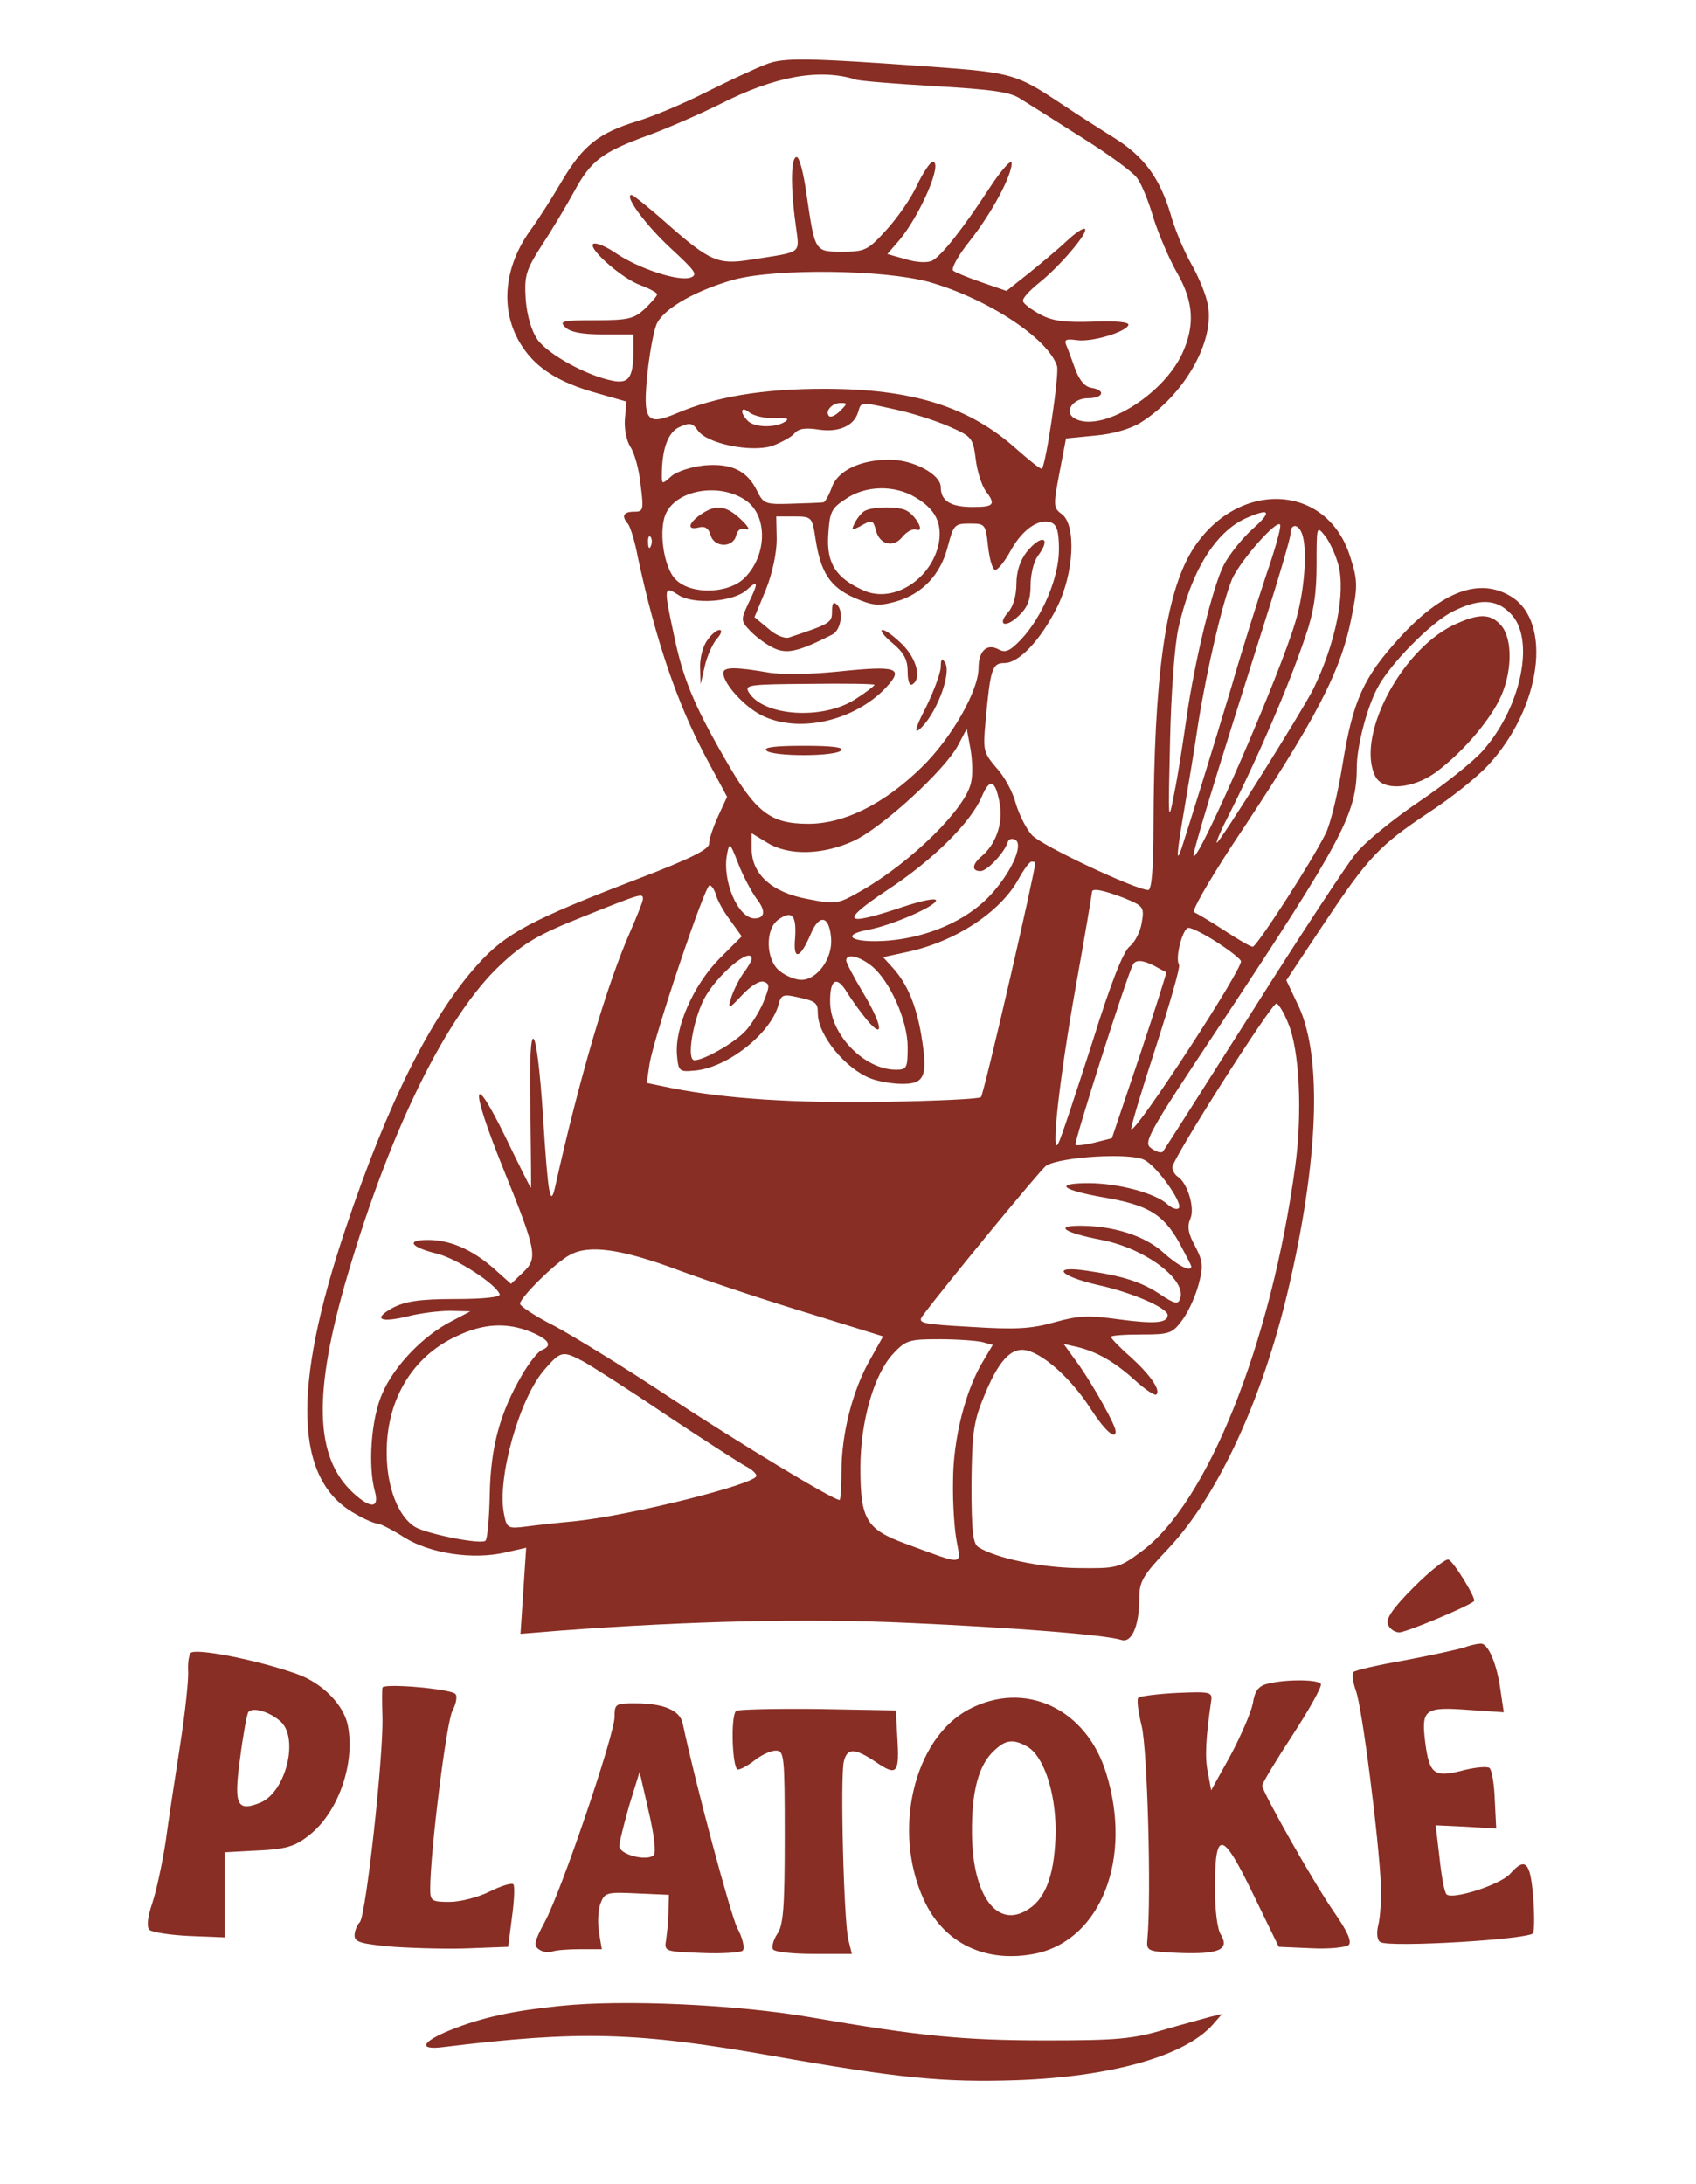 <?xml version="1.0" encoding="UTF-8"?>
<svg xmlns="http://www.w3.org/2000/svg" width="334" height="430" viewBox="0 0 334 430" fill="none">
  <path d="M150.82 12.685C149.051 13.337 143.837 15.758 139.182 18.086C134.62 20.413 128.383 23.021 125.497 23.859C117.863 26.186 114.79 28.7 110.694 35.59C108.739 38.942 105.946 43.319 104.363 45.46C99.057 52.909 98.405 61.568 102.874 68.272C105.667 72.555 110.136 75.348 117.49 77.397L123.355 79.073L123.076 82.425C122.89 84.287 123.355 86.708 124.1 87.918C124.938 89.129 125.869 92.481 126.148 95.367C126.8 100.488 126.707 100.767 124.845 100.767C122.797 100.767 122.331 101.605 123.635 103.095C124.1 103.654 125.031 106.54 125.59 109.613C129.128 126.093 133.317 138.384 138.996 149.091L143.185 156.913L141.417 160.73C140.486 162.779 139.648 165.199 139.648 166.13C139.648 167.248 135.924 169.11 125.962 172.927C104.55 181.121 99.522 183.821 94.029 189.967C84.906 200.116 76.341 217.155 68.055 241.922C57.442 273.486 58 291.456 69.917 298.067C71.779 299.184 73.827 300.022 74.386 300.022C74.851 300.022 77.272 301.233 79.599 302.723C84.626 305.888 93.099 307.192 99.522 305.702L103.619 304.771L103.06 313.244L102.501 321.717L110.601 321.065C135.738 319.203 159.012 318.644 179.028 319.576C199.789 320.507 217.664 321.903 220.83 322.927C222.878 323.579 224.367 320.134 224.367 314.734C224.367 311.382 225.019 310.265 230.232 304.771C239.822 294.529 248.666 275.441 253.693 253.933C259.652 228.607 260.396 208.402 255.835 198.346L253.321 193.039L260.676 181.959C269.427 168.831 271.568 166.503 281.53 159.892C285.812 157.099 290.933 153.002 293.074 150.674C303.501 139.408 305.828 122.462 297.543 117.434C291.398 113.71 284.136 116.317 275.758 125.441C268.496 133.356 266.448 137.918 264.4 150.488C263.469 156.261 261.979 162.406 261.048 164.175C258.069 170.134 247.456 186.428 246.711 186.428C246.245 186.428 243.732 184.939 241.032 183.17C238.332 181.4 235.632 179.818 235.167 179.631C234.608 179.445 237.96 173.672 242.428 166.782C259.465 141.177 264.12 132.238 266.262 121.065C267.379 115.479 267.379 114.175 265.889 109.613C261.327 94.995 243.452 94.343 234.701 108.495C229.488 117.062 227.253 133.449 227.16 162.872C227.16 170.972 226.788 175.255 226.136 175.255C223.716 175.255 205.096 166.503 203.234 164.454C202.117 163.244 200.72 160.451 200.069 158.309C199.51 156.075 197.834 152.909 196.252 151.233C193.645 148.16 193.552 147.788 194.11 141.829C195.041 131.587 195.414 130.562 197.834 130.562C200.627 130.562 204.91 126.093 208.168 119.576C211.52 112.872 211.985 103.374 209.099 101.233C207.423 100.022 207.423 99.557 208.634 93.132L209.937 86.335L215.616 85.777C219.061 85.497 222.598 84.473 224.553 83.263C233.119 77.955 239.263 67.248 237.867 60.078C237.587 58.216 236.098 54.585 234.608 51.978C233.119 49.371 231.257 44.901 230.512 42.108C228.371 35.032 225.298 30.842 219.526 27.21C216.826 25.535 211.892 22.369 208.541 20.134C200.255 14.641 199.138 14.268 183.59 13.151C158.826 11.382 154.264 11.289 150.82 12.685ZM168.508 15.665C169.253 15.944 176.329 16.503 184.149 16.968C195.321 17.62 198.951 18.086 201 19.482C202.489 20.413 207.982 23.859 213.102 27.117C218.316 30.376 223.157 33.914 223.902 35.032C224.74 36.056 226.229 39.687 227.16 42.946C228.184 46.205 230.326 51.14 231.815 53.747C235.074 59.427 235.353 64.082 232.839 69.576C228.929 78.049 216.547 85.404 211.52 82.332C209.472 81.028 211.334 78.421 214.22 78.421C217.292 78.421 217.85 76.838 214.964 76.373C213.661 76.186 212.637 74.976 211.799 72.834C211.147 71.065 210.403 68.924 210.03 68.086C209.472 66.875 209.937 66.689 211.985 66.969C214.964 67.434 221.761 65.386 222.226 63.989C222.412 63.43 219.805 63.151 215.337 63.337C209.751 63.523 207.33 63.244 204.91 61.941C203.141 61.009 201.558 59.799 201.465 59.334C201.279 58.775 202.768 57.192 204.63 55.702C208.727 52.443 214.406 45.739 213.661 45.088C213.382 44.808 211.799 45.833 210.123 47.415C208.541 48.905 205.096 51.792 202.675 53.747L198.207 57.285L193.366 55.609C190.666 54.678 188.152 53.654 187.687 53.281C187.314 52.816 188.711 50.302 190.852 47.602C195.227 42.108 199.231 34.659 199.231 32.145C199.231 31.214 197.276 33.356 194.948 36.894C189.548 45.181 185.452 50.302 183.59 51.326C182.659 51.792 180.518 51.698 178.377 51.047L174.746 50.023L177.166 47.229C181.356 42.108 185.731 31.866 183.683 31.866C183.218 31.866 181.821 33.914 180.611 36.428C179.494 38.942 176.701 42.946 174.56 45.274C170.929 49.278 170.37 49.557 165.901 49.557C160.409 49.557 160.502 49.65 158.826 38.197C158.267 34.194 157.43 30.842 156.871 30.935C155.754 30.935 155.661 36.708 156.685 44.157C157.43 50.209 158.36 49.464 147.84 51.14C141.417 52.164 139.834 51.512 131.176 43.877C127.731 40.805 124.659 38.384 124.38 38.384C122.797 38.384 127.079 44.25 132.107 48.905C137.041 53.468 137.506 54.119 135.924 54.678C133.503 55.423 125.869 52.909 121.4 49.929C119.538 48.626 117.583 47.788 116.932 47.974C115.349 48.533 122.425 54.864 126.148 56.168C127.917 56.819 129.407 57.657 129.407 57.937C129.407 58.309 128.29 59.52 126.986 60.823C124.845 62.779 123.728 63.058 117.304 63.058C110.694 63.058 110.042 63.244 111.346 64.454C112.277 65.386 114.604 65.851 118.701 65.851H124.752V68.644C124.752 74.324 123.914 75.628 120.656 74.976C115.721 74.045 107.994 69.855 105.853 66.875C104.643 65.106 103.805 62.22 103.526 58.961C103.246 54.212 103.526 53.281 106.784 48.16C108.832 45.088 111.625 40.339 113.115 37.639C116.373 31.587 118.701 29.911 127.638 26.652C131.455 25.255 137.879 22.462 141.975 20.413C152.588 15.013 161.433 13.43 168.508 15.665ZM182.938 55.516C194.39 58.775 206.399 66.596 208.168 72.09C208.634 73.579 206.027 91.27 205.189 92.294C205.003 92.481 202.862 90.805 200.348 88.57C190.945 80.097 179.773 76.559 162.271 76.559C150.168 76.559 140.858 78.142 133.224 81.4C127.266 83.915 126.521 82.89 127.545 73.114C128.01 68.924 128.848 64.641 129.407 63.617C130.99 60.544 137.32 57.099 144.582 55.05C153.054 52.816 174.094 53.095 182.938 55.516ZM165.436 80.935C164.598 81.773 163.667 82.239 163.295 81.959C162.364 81.028 163.853 79.352 165.529 79.352C166.926 79.352 166.926 79.445 165.436 80.935ZM176.422 80.656C179.494 81.307 184.149 82.797 186.756 83.915C191.41 85.963 191.597 86.149 192.155 90.432C192.435 92.853 193.366 95.646 194.11 96.671C196.158 99.371 195.786 99.836 191.504 99.836C187.221 99.836 185.266 98.626 185.266 95.926C185.266 93.412 179.866 90.525 175.211 90.525C169.439 90.525 164.877 92.667 163.76 96.112C163.202 97.602 162.457 98.905 162.178 98.905C161.805 98.998 159.012 99.091 155.94 99.184C150.726 99.371 150.354 99.184 149.144 96.764C147.189 92.667 144.023 91.177 138.717 91.643C136.11 91.922 133.224 92.853 132.2 93.784C130.431 95.367 130.338 95.367 130.338 93.691C130.338 88.384 131.548 85.125 133.783 84.101C135.831 83.17 136.389 83.263 137.413 84.752C139.182 87.359 147.84 89.129 152.03 87.825C153.799 87.173 155.847 86.056 156.405 85.404C157.243 84.38 158.547 84.194 161.06 84.566C165.064 85.218 168.136 83.915 168.974 81.214C169.625 79.073 169.253 79.073 176.422 80.656ZM152.495 82.332C155.009 82.239 155.568 82.425 154.543 83.076C152.588 84.287 148.585 84.194 147.282 82.89C145.606 81.214 145.885 79.818 147.561 81.214C148.399 81.866 150.633 82.425 152.495 82.332ZM146.723 98.44C151.192 101.326 151.192 109.24 146.63 113.803C143.465 116.968 136.017 117.155 133.038 114.082C130.617 111.661 129.593 103.933 131.269 100.86C133.596 96.391 141.696 95.088 146.723 98.44ZM180.332 97.974C184.242 100.302 185.545 103.002 184.894 106.913C183.497 113.989 176.049 118.831 170.184 116.317C164.691 113.896 162.736 111.009 163.109 105.33C163.388 100.86 163.667 100.116 166.553 98.253C170.463 95.553 176.235 95.46 180.332 97.974ZM246.618 104.212C244.57 106.075 242.056 109.24 241.032 111.196C238.798 115.572 235.26 130.19 233.677 141.27C233.025 145.833 232.001 152.536 231.257 156.168C230.046 162.406 230.046 162.127 230.419 145.926C230.605 136.708 231.35 126.652 232.094 123.579C234.608 112.406 239.356 104.771 245.314 102.071C250.156 99.929 250.621 100.674 246.618 104.212ZM160.595 106.075C161.619 112.779 163.481 115.572 168.229 117.713C171.953 119.296 172.977 119.389 176.422 118.458C181.635 116.968 185.266 113.151 186.662 107.564C187.78 103.374 187.966 103.095 190.945 103.095C194.017 103.095 194.11 103.188 194.576 107.564C194.855 109.985 195.414 112.127 195.972 112.22C196.438 112.313 197.834 110.637 199.045 108.402C201.372 104.212 204.63 101.978 207.051 102.909C208.168 103.374 208.541 104.771 208.541 108.216C208.541 113.71 205.282 121.438 201.093 125.907C198.858 128.235 198.02 128.607 196.624 127.862C194.39 126.652 192.714 128.142 192.714 131.494C192.714 136.056 187.314 145.46 181.449 151.14C174.001 158.402 166.181 162.22 159.198 162.22C151.657 162.22 148.771 159.985 142.627 149.184C136.575 138.663 134.434 133.449 132.665 124.79C130.71 115.665 130.71 115.292 133.596 117.155C136.575 119.11 144.489 118.551 147.096 116.13C149.33 114.082 149.423 114.641 147.375 118.831C145.885 121.996 145.885 122.276 147.654 124.138C148.585 125.162 150.633 126.745 152.123 127.49C154.823 128.887 157.057 128.421 163.853 124.976C165.622 124.138 166.181 120.414 164.877 119.11C164.133 118.365 163.853 118.738 163.853 120.414C163.853 122.648 163.481 122.834 155.381 125.535C154.543 125.814 152.681 125.069 151.285 123.765L148.585 121.531L150.82 116.13C152.123 112.872 152.961 108.868 152.961 106.168L152.868 101.698H156.405C159.85 101.698 159.943 101.792 160.595 106.075ZM249.411 113.058C247.828 117.806 244.663 127.769 242.521 135.218C238.798 147.602 234.608 161.103 232.746 166.875C231.536 170.507 231.722 168.086 233.212 159.427C233.956 155.05 235.26 147.322 236.005 142.201C237.773 131.307 240.753 118.644 242.615 114.082C244.197 110.451 251.645 101.978 252.111 103.374C252.297 103.933 251.087 108.216 249.411 113.058ZM256.393 105.05C257.51 107.937 256.952 116.224 255.183 122.183C252.297 132.332 236.098 169.576 235.074 168.551C234.701 168.272 239.356 153.095 249.038 122.555C251.831 113.803 254.159 105.888 254.159 105.05C254.159 103.095 255.648 103.095 256.393 105.05ZM263.562 111.196C265.051 116.782 263.003 126.745 258.628 135.684C256.486 139.967 240.194 165.944 239.635 165.944C239.449 165.944 240.194 163.989 241.497 161.475C247.735 149.184 253.693 135.311 257.045 125.441C258.721 120.6 259.279 116.875 259.279 111.196C259.279 103.654 259.279 103.468 260.862 105.423C261.793 106.54 263.003 109.147 263.562 111.196ZM128.197 107.471C127.917 108.216 127.638 107.937 127.638 106.913C127.545 105.888 127.824 105.33 128.104 105.702C128.383 105.981 128.476 106.819 128.197 107.471ZM297.45 120.786C302.384 125.628 299.684 139.129 292.05 147.788C290.281 149.836 284.602 154.399 279.482 157.844C274.361 161.289 268.682 165.944 267.006 168.086C265.238 170.227 256.114 184.101 246.711 198.998C237.308 213.803 229.395 226.279 229.022 226.745C228.743 227.117 227.719 226.838 226.695 226.093C225.112 224.976 225.95 223.393 240.38 201.698C264.4 165.386 267.193 160.171 267.193 151.14C267.193 147.043 269.148 139.501 271.196 135.59C273.616 130.842 281.809 122.555 286.092 120.414C291.305 117.806 294.657 117.9 297.45 120.786ZM191.224 154.119C190.2 159.147 179.587 169.669 169.719 175.348C164.97 178.049 164.784 178.142 159.012 177.024C151.937 175.721 148.027 172.089 148.027 167.155V164.082L151.099 165.944C155.288 168.551 162.084 168.365 168.136 165.572C173.722 162.965 185.918 151.792 188.617 146.857L190.386 143.505L191.131 147.508C191.504 149.743 191.597 152.63 191.224 154.119ZM196.903 158.402C197.555 162.22 196.065 166.317 193.272 168.644C191.41 170.227 191.317 171.531 193.086 171.531C194.39 171.531 197.834 167.9 198.486 165.758C198.672 165.199 199.324 165.013 199.976 165.386C201.651 166.41 198.951 172.183 194.762 176.559C190.2 181.307 182.752 184.566 174.932 185.218C168.043 185.777 165.064 184.194 171.022 183.076C175.584 182.238 184.335 178.421 184.335 177.304C184.335 176.745 181.356 177.397 177.725 178.607C166.088 182.518 165.25 181.587 174.746 175.255C183.683 169.389 191.224 161.941 193.366 156.819C194.948 153.095 196.065 153.561 196.903 158.402ZM148.958 176.931C150.82 179.259 150.726 180.842 148.585 180.842C145.327 180.842 142.161 173.393 143.185 168.179C143.651 165.758 143.744 165.851 145.42 170.134C146.351 172.555 148.027 175.628 148.958 176.931ZM203.886 169.855C203.886 171.531 193.738 215.572 193.179 216.037C192.9 216.41 184.335 216.782 174.28 216.968C156.778 217.248 143.185 216.41 132.293 214.268L127.359 213.244L127.917 209.52C128.755 204.212 138.81 174.324 139.741 174.324C140.113 174.324 140.765 175.255 141.044 176.373C141.417 177.583 142.72 179.818 143.93 181.4L146.072 184.38L141.603 188.849C136.575 193.97 132.852 202.35 133.317 207.751C133.596 210.916 133.783 211.103 136.669 210.823C143.185 210.358 151.844 203.468 153.333 197.788C153.799 195.926 154.264 195.739 156.778 196.298C160.688 197.136 161.06 197.415 161.06 199.557C161.06 203.84 166.553 210.544 171.58 212.406C173.07 212.965 175.77 213.43 177.725 213.43C182.101 213.43 182.752 211.941 181.449 203.933C180.425 197.881 178.656 193.691 175.77 190.525L173.908 188.477L178.656 187.453C188.245 185.404 197.089 179.538 200.627 173.021C201.651 171.158 202.768 169.669 203.141 169.669C203.606 169.669 203.886 169.762 203.886 169.855ZM221.388 176.838C225.205 178.421 225.391 178.607 224.833 181.773C224.553 183.542 223.436 185.59 222.505 186.335C221.295 187.173 218.781 193.412 215.057 205.423C211.892 215.199 209.006 224.045 208.447 225.069C206.865 228.421 208.541 212.779 211.892 194.063C213.661 184.194 215.057 175.907 215.057 175.628C215.057 174.79 217.478 175.348 221.388 176.838ZM126.614 177.024C126.614 177.49 125.497 180.283 124.193 183.263C119.538 193.784 114.139 212.127 109.298 233.821C108.367 237.918 107.901 235.032 106.97 220.32C105.667 200.022 103.991 198.998 104.457 218.831C104.55 227.117 104.643 233.914 104.55 233.914C104.457 233.914 102.222 229.445 99.522 223.859C92.819 210.171 92.54 213.896 99.057 230.004C105.76 246.577 105.946 247.788 102.967 250.581L100.639 252.816L97.195 249.743C92.912 246.019 88.63 244.157 84.254 244.157C79.879 244.157 80.809 245.553 86.023 246.857C89.933 247.788 97.753 252.909 98.405 254.864C98.591 255.423 95.24 255.795 89.654 255.795C82.485 255.795 79.785 256.261 77.272 257.564C73.269 259.799 74.944 260.544 80.53 259.147C82.765 258.589 86.395 258.123 88.63 258.123L92.633 258.216L88.909 260.171C83.416 262.965 77.644 268.924 75.317 274.324C73.082 279.259 72.431 288.663 73.827 293.691C74.758 297.043 72.989 297.136 69.545 293.97C61.91 286.894 61.631 274.324 68.427 251.14C76.899 222.276 88.071 199.743 98.591 189.967C103.153 185.684 106.039 184.008 114.697 180.562C126.335 175.907 126.614 175.814 126.614 177.024ZM156.592 184.566C156.126 189.222 157.523 188.942 159.664 183.914C161.34 179.911 163.295 180.283 163.667 184.659C164.04 188.663 160.967 192.946 157.802 192.946C156.685 192.946 154.73 192.201 153.519 191.177C150.82 189.035 150.633 182.983 153.24 181.121C155.94 179.166 156.871 180.19 156.592 184.566ZM239.449 185.404C241.777 186.894 244.011 188.57 244.383 189.222C245.035 190.339 223.623 223.207 222.785 222.369C222.598 222.183 224.74 215.013 227.533 206.447C230.326 197.788 232.467 190.432 232.188 189.967C231.35 188.663 232.932 182.704 234.05 182.704C234.701 182.704 237.122 183.914 239.449 185.404ZM148.027 188.849C148.027 189.129 147.282 190.525 146.258 191.829C145.327 193.225 144.303 195.367 143.93 196.67C143.279 198.812 143.465 198.812 146.165 195.926C147.933 194.063 149.609 193.039 150.447 193.319C151.657 193.784 151.564 194.25 150.354 197.322C149.516 199.278 147.933 201.792 146.816 203.002C144.675 205.33 138.624 208.775 136.762 208.775C135.179 208.775 136.389 201.233 138.624 196.764C141.044 192.108 148.027 186.149 148.027 188.849ZM171.58 190.153C175.211 193.039 178.749 200.954 178.749 206.168C178.749 210.358 178.563 210.637 176.422 210.637C170.277 210.637 163.574 203.84 163.481 197.415C163.388 192.76 164.784 192.015 166.832 195.46C167.763 196.95 169.439 199.278 170.743 200.86C174.28 205.05 173.722 201.698 169.905 195.367C168.136 192.387 166.646 189.594 166.646 189.129C166.646 187.732 169.067 188.197 171.58 190.153ZM227.44 190.246C228.557 190.898 229.581 191.363 229.674 191.456C229.767 191.549 227.44 198.905 224.46 207.844L218.968 224.138L215.616 224.976C213.754 225.441 212.078 225.628 211.799 225.441C211.427 225.069 222.04 191.736 223.157 189.873C223.716 188.942 225.112 189.035 227.44 190.246ZM253.693 201.512C255.928 206.819 256.486 219.11 255.09 229.538C250.342 264.641 237.68 296.205 224.647 305.609C220.364 308.775 219.899 308.868 212.264 308.775C204.91 308.682 196.158 306.819 192.714 304.678C191.597 304.026 191.317 301.512 191.317 292.387C191.41 282.611 191.69 280.097 193.552 275.535C196.531 267.993 199.138 265.106 202.303 265.944C205.748 266.782 211.147 271.717 214.778 277.397C217.478 281.587 219.712 283.635 219.712 281.866C219.712 280.656 215.523 273.207 212.637 269.017L209.472 264.641L211.985 265.199C215.988 266.13 219.526 268.179 223.529 271.81C225.578 273.672 227.44 274.883 227.719 274.603C228.65 273.765 226.509 270.693 222.598 267.155C220.457 265.292 218.781 263.523 218.781 263.244C218.781 262.965 221.481 262.778 224.74 262.778C230.419 262.778 230.884 262.592 232.932 259.799C234.143 258.123 235.539 254.957 236.098 252.723C237.029 249.278 236.842 248.253 235.353 245.367C233.956 242.853 233.77 241.456 234.422 239.967C235.353 237.918 233.863 232.89 231.908 231.68C231.35 231.307 230.884 230.469 230.884 229.818C230.884 228.235 250.342 197.602 251.366 197.602C251.738 197.602 252.855 199.371 253.693 201.512ZM225.391 228.421C227.812 229.631 232.839 236.708 232.188 237.825C231.908 238.291 230.884 238.011 229.953 237.173C227.533 234.939 220.178 232.983 214.406 232.983C207.516 232.983 208.913 234.287 217.292 235.777C226.043 237.266 229.022 239.035 232.188 244.622C233.491 247.043 234.608 249.184 234.608 249.371C234.608 250.581 232.001 249.278 229.022 246.577C225.391 243.319 219.247 241.363 212.637 241.363C207.516 241.363 209.658 242.76 216.919 244.157C225.578 245.833 233.863 252.071 232.374 255.795C232.001 256.913 231.257 256.726 228.464 254.864C224.833 252.443 221.109 251.233 213.94 250.209C206.958 249.184 208.541 251.233 216.082 253.002C222.971 254.492 229.953 257.564 229.953 258.961C229.953 260.544 227.346 260.73 220.364 259.799C214.406 258.961 212.358 259.054 207.703 260.358C203.141 261.661 200.069 261.847 191.317 261.289C181.356 260.73 180.611 260.544 181.728 259.054C185.638 253.747 205.003 230.19 206.027 229.538C208.913 227.769 222.692 226.931 225.391 228.421ZM133.876 250.209C139.927 252.443 151.471 256.261 159.478 258.682L173.908 263.151L171.301 267.806C167.857 273.859 165.715 282.425 165.715 289.687C165.715 292.853 165.529 295.367 165.343 295.367C164.04 295.367 145.327 284.008 131.734 275.069C123.076 269.296 112.835 263.058 109.205 261.103C105.481 259.24 102.408 257.192 102.408 256.726C102.408 255.516 109.484 248.533 112.184 247.136C116.001 244.995 122.425 245.926 133.876 250.209ZM104.643 262.313C108.18 263.803 108.832 265.013 106.691 265.851C105.946 266.13 104.177 268.365 102.781 270.786C98.498 278.142 96.636 284.846 96.45 294.157C96.357 298.905 95.985 303.095 95.612 303.374C94.867 304.212 84.068 302.071 81.74 300.674C78.389 298.626 76.155 292.76 76.155 286.149C76.061 275.721 81.182 267.155 89.84 263.151C95.24 260.544 99.895 260.358 104.643 262.313ZM193.459 264.268L195.507 264.827L193.738 267.806C190.2 273.486 187.687 283.263 187.687 291.643C187.593 296.019 187.966 301.419 188.431 303.654C189.269 308.309 189.828 308.216 178.47 304.026C170.556 301.14 169.439 299.184 169.439 289.035C169.439 279.911 172.139 270.6 175.863 266.596C178.377 263.896 179.028 263.71 184.987 263.71C188.431 263.71 192.248 263.989 193.459 264.268ZM114.697 267.993C116.28 268.831 123.728 273.579 131.176 278.607C138.624 283.542 145.699 288.104 146.909 288.756C148.027 289.315 148.958 290.153 148.958 290.618C148.958 292.201 124.193 298.44 113.115 299.557C110.042 299.836 105.76 300.302 103.712 300.581C99.988 301.047 99.802 300.954 99.243 298.067C97.847 291.084 102.315 275.255 107.249 269.669C110.415 266.037 110.787 265.944 114.697 267.993Z" fill="#882E24"></path>
  <path d="M137.972 101.326C135.458 103.095 135.272 104.492 137.693 103.84C138.81 103.561 139.555 104.026 139.927 105.33C140.579 107.844 144.303 107.937 144.954 105.516C145.234 104.306 145.978 103.84 146.909 104.212C147.84 104.492 147.375 103.654 145.885 102.257C142.906 99.464 140.951 99.278 137.972 101.326Z" fill="#882E24"></path>
  <path d="M170.556 100.488C169.905 100.674 168.974 101.791 168.415 102.816C167.577 104.492 167.67 104.492 169.346 103.654C171.767 102.257 171.953 102.35 172.511 104.492C173.256 107.285 175.956 107.937 177.725 105.702C178.563 104.678 179.773 104.026 180.518 104.305C182.287 104.864 180.146 101.14 178.19 100.395C176.515 99.743 172.325 99.743 170.556 100.488Z" fill="#882E24"></path>
  <path d="M202.117 108.775C200.906 110.358 200.162 112.592 200.162 115.013C200.162 117.248 199.51 119.482 198.579 120.507C196.252 123.114 198.02 123.765 200.627 121.251C202.396 119.575 202.955 118.086 202.955 115.199C202.955 113.058 203.606 110.544 204.351 109.52C207.237 105.702 205.096 105.05 202.117 108.775Z" fill="#882E24"></path>
  <path d="M139.275 126.093C138.438 127.211 137.786 129.631 137.879 131.494L137.972 134.752L138.81 131.121C139.275 129.073 140.393 126.652 141.231 125.721C142.068 124.79 142.255 124.045 141.696 124.045C141.137 124.045 140.02 124.976 139.275 126.093Z" fill="#882E24"></path>
  <path d="M175.77 126.652C178.004 128.514 178.749 129.911 178.749 132.238C178.749 134.1 179.122 135.125 179.68 134.752C181.542 133.635 180.518 129.724 177.725 126.931C176.142 125.348 174.374 124.045 173.815 124.045C173.163 124.045 174.094 125.255 175.77 126.652Z" fill="#882E24"></path>
  <path d="M185.266 131.307C185.266 132.425 183.963 135.963 182.38 139.222C180.425 142.946 179.959 144.529 180.983 143.691C184.242 140.991 187.5 132.611 186.104 130.469C185.545 129.538 185.266 129.724 185.266 131.307Z" fill="#882E24"></path>
  <path d="M142.441 132.518C142.441 134.566 146.444 139.035 149.889 140.804C157.15 144.529 168.229 142.015 174.467 135.404C178.097 131.493 176.701 131.028 165.064 132.238C159.571 132.797 154.078 132.89 151.285 132.425C144.861 131.307 142.441 131.307 142.441 132.518ZM172.232 134.845C172.232 135.032 170.556 136.335 168.508 137.639C162.178 141.829 150.354 141.084 147.468 136.335C146.537 134.845 147.468 134.752 159.291 134.659C166.46 134.566 172.232 134.659 172.232 134.845Z" fill="#882E24"></path>
  <path d="M150.913 147.788C152.123 148.998 164.412 148.998 165.622 147.788C166.274 147.136 163.853 146.857 158.267 146.857C152.775 146.857 150.261 147.136 150.913 147.788Z" fill="#882E24"></path>
  <path d="M285.998 123.207C275.571 128.421 266.913 145.46 270.916 153.002C272.499 155.795 278.178 155.33 282.647 152.164C287.581 148.533 292.795 142.667 295.215 137.918C297.822 132.797 298.008 125.814 295.587 123.114C293.446 120.693 291.026 120.786 285.998 123.207Z" fill="#882E24"></path>
  <path d="M278.458 312.499C274.361 316.596 272.872 318.738 273.337 319.855C273.616 320.693 274.641 321.438 275.572 321.438C276.875 321.438 288.792 316.503 290.281 315.292C290.84 314.92 286.278 307.471 285.254 307.099C284.695 306.913 281.623 309.333 278.458 312.499Z" fill="#882E24"></path>
  <path d="M288.605 324.324C287.302 324.79 281.995 325.907 276.689 326.931C271.382 327.862 266.82 328.887 266.541 329.259C266.169 329.631 266.448 331.214 267.006 332.89C268.217 335.87 271.568 362.22 271.941 371.251C272.034 373.765 271.848 377.211 271.475 378.887C271.01 380.656 271.196 382.052 271.848 382.425C273.709 383.542 301.453 381.866 301.918 380.656C302.198 380.004 302.198 376.745 301.918 373.3C301.36 366.596 300.336 365.665 297.45 368.924C295.495 371.158 285.998 374.138 284.881 373.021C284.416 372.555 283.857 369.296 283.485 365.758L282.74 359.427L288.698 359.706L294.657 360.078L294.377 354.492C294.284 351.419 293.819 348.626 293.353 348.16C292.981 347.788 290.746 347.974 288.419 348.533C282.461 350.116 281.53 349.464 280.692 343.225C279.854 336.522 280.506 336.056 289.35 336.708L296.146 337.173L295.495 332.797C294.843 327.955 293.26 324.045 291.864 323.672C291.398 323.579 289.909 323.859 288.605 324.324Z" fill="#882E24"></path>
  <path d="M37.519 325.534C37.146 326.093 36.96 327.676 37.053 329.166C37.146 330.562 36.495 337.08 35.471 343.598C34.447 350.115 33.143 358.775 32.584 362.871C31.933 366.968 30.816 372.276 29.978 374.789C29.047 377.49 28.861 379.445 29.419 380.004C29.885 380.469 33.422 381.028 37.239 381.214L44.222 381.493V373.114V364.734L49.342 364.454C56.511 364.175 58.093 363.709 61.445 360.916C66.752 356.354 69.917 347.136 68.52 339.873C67.776 335.776 63.493 331.4 58.466 329.631C50.646 326.838 38.17 324.417 37.519 325.534ZM55.208 338.942C58.931 342.201 56.325 352.816 51.297 354.957C46.642 356.819 45.991 355.516 47.294 346.112C47.853 341.735 48.597 337.732 48.877 337.173C49.621 336.056 52.973 336.987 55.208 338.942Z" fill="#882E24"></path>
  <path d="M249.504 331.587C247.735 332.052 247.083 333.077 246.711 335.497C246.339 337.266 244.383 341.829 242.335 345.646L238.518 352.536L237.867 348.998C237.215 346.019 237.494 342.015 238.518 334.939C238.798 333.17 238.332 333.077 231.815 333.356C227.998 333.542 224.554 334.008 224.181 334.287C223.809 334.659 224.181 337.173 224.833 339.874C225.95 344.25 226.788 373.393 225.95 381.959C225.764 384.194 225.95 384.287 232.281 384.566C240.008 384.846 242.149 383.914 240.473 381.028C239.729 380.004 239.263 376.093 239.263 371.903C239.263 360.171 240.66 360.358 246.711 372.834L251.831 383.356L258.255 383.635C261.793 383.821 265.144 383.449 265.61 382.983C266.262 382.332 265.331 380.283 262.817 376.652C258.721 370.786 248.573 352.816 248.573 351.605C248.573 351.14 251.273 346.671 254.624 341.55C257.883 336.522 260.396 332.052 260.117 331.587C259.559 330.656 252.949 330.656 249.504 331.587Z" fill="#882E24"></path>
  <path d="M75.317 332.331C75.224 332.704 75.224 335.404 75.317 338.197C75.503 346.019 72.058 377.304 70.848 378.514C70.29 379.073 69.824 380.283 69.824 381.121C69.824 382.425 71.127 382.797 77.551 383.356C81.741 383.635 88.537 383.821 92.633 383.635L100.081 383.356L100.826 377.49C101.291 374.231 101.384 371.344 101.105 371.065C100.826 370.693 98.684 371.345 96.45 372.462C94.216 373.579 90.678 374.51 88.537 374.51C84.999 374.51 84.72 374.324 84.72 371.903C84.72 364.827 87.885 339.222 89.095 336.894C89.84 335.497 90.119 333.914 89.654 333.542C88.537 332.518 75.41 331.4 75.317 332.331Z" fill="#882E24"></path>
  <path d="M190.759 336.615C179.959 342.387 175.677 360.451 181.914 374.045C185.825 382.704 194.203 386.708 204.072 384.659C216.826 381.866 223.064 365.944 217.85 349.184C213.94 336.428 201.838 330.749 190.759 336.615ZM202.21 343.877C205.468 345.646 207.889 352.723 207.889 360.544C207.796 368.551 206.12 373.672 202.582 375.907C196.438 380.004 191.504 373.393 191.41 361.009C191.317 352.816 192.714 347.508 195.786 344.715C198.02 342.574 199.51 342.387 202.21 343.877Z" fill="#882E24"></path>
  <path d="M121.028 338.104C121.028 341.549 110.508 372.555 107.249 378.514C105.201 382.332 105.015 383.17 106.225 383.914C106.877 384.38 108.087 384.566 108.739 384.287C109.484 384.008 111.904 383.821 114.232 383.821H118.514L117.956 380.469C117.676 378.7 117.77 376.093 118.235 374.883C119.073 372.648 119.445 372.555 125.404 372.834L131.734 373.114L131.641 376.373C131.641 378.142 131.362 380.656 131.176 381.959C130.803 384.287 130.896 384.287 138.158 384.566C142.254 384.752 145.885 384.473 146.258 384.101C146.723 383.635 146.258 381.587 145.14 379.538C143.744 376.466 137.134 351.978 134.434 339.315C133.876 336.801 130.71 335.404 125.124 335.404C121.214 335.404 121.028 335.497 121.028 338.104ZM128.755 365.292C127.452 366.596 121.959 365.199 121.959 363.523C121.959 362.779 122.89 359.147 123.914 355.516L125.962 348.905L127.731 356.633C128.848 361.382 129.221 364.827 128.755 365.292Z" fill="#882E24"></path>
  <path d="M144.954 336.894C143.837 338.011 144.21 348.44 145.327 348.44C145.885 348.44 147.375 347.602 148.678 346.577C149.982 345.553 151.844 344.715 152.775 344.715C154.45 344.715 154.543 345.739 154.543 361.754C154.543 375.628 154.264 379.166 153.054 380.842C152.309 381.959 151.937 383.356 152.216 383.821C152.495 384.38 156.126 384.752 160.316 384.752H167.763L167.112 382.145C166.181 379.073 165.436 349.743 166.181 346.857C166.832 344.157 168.322 344.157 172.605 347.043C176.701 349.836 177.166 349.184 176.701 341.829L176.422 336.801L160.967 336.522C152.495 336.428 145.327 336.615 144.954 336.894Z" fill="#882E24"></path>
  <path d="M110.322 394.994C101.105 395.926 94.96 397.229 88.723 399.743C82.951 402.071 82.299 403.747 87.326 403.095C114.046 399.836 125.311 400.115 151.75 404.771C177.073 409.24 185.731 410.078 200.162 409.613C218.874 408.961 233.305 404.864 238.798 398.719L240.66 396.577L238.332 397.136C237.029 397.508 232.839 398.626 229.022 399.743C223.064 401.512 219.712 401.791 206.213 401.791C189.642 401.791 181.17 400.953 159.664 397.229C145.141 394.715 122.704 393.691 110.322 394.994Z" fill="#882E24"></path>
</svg>
